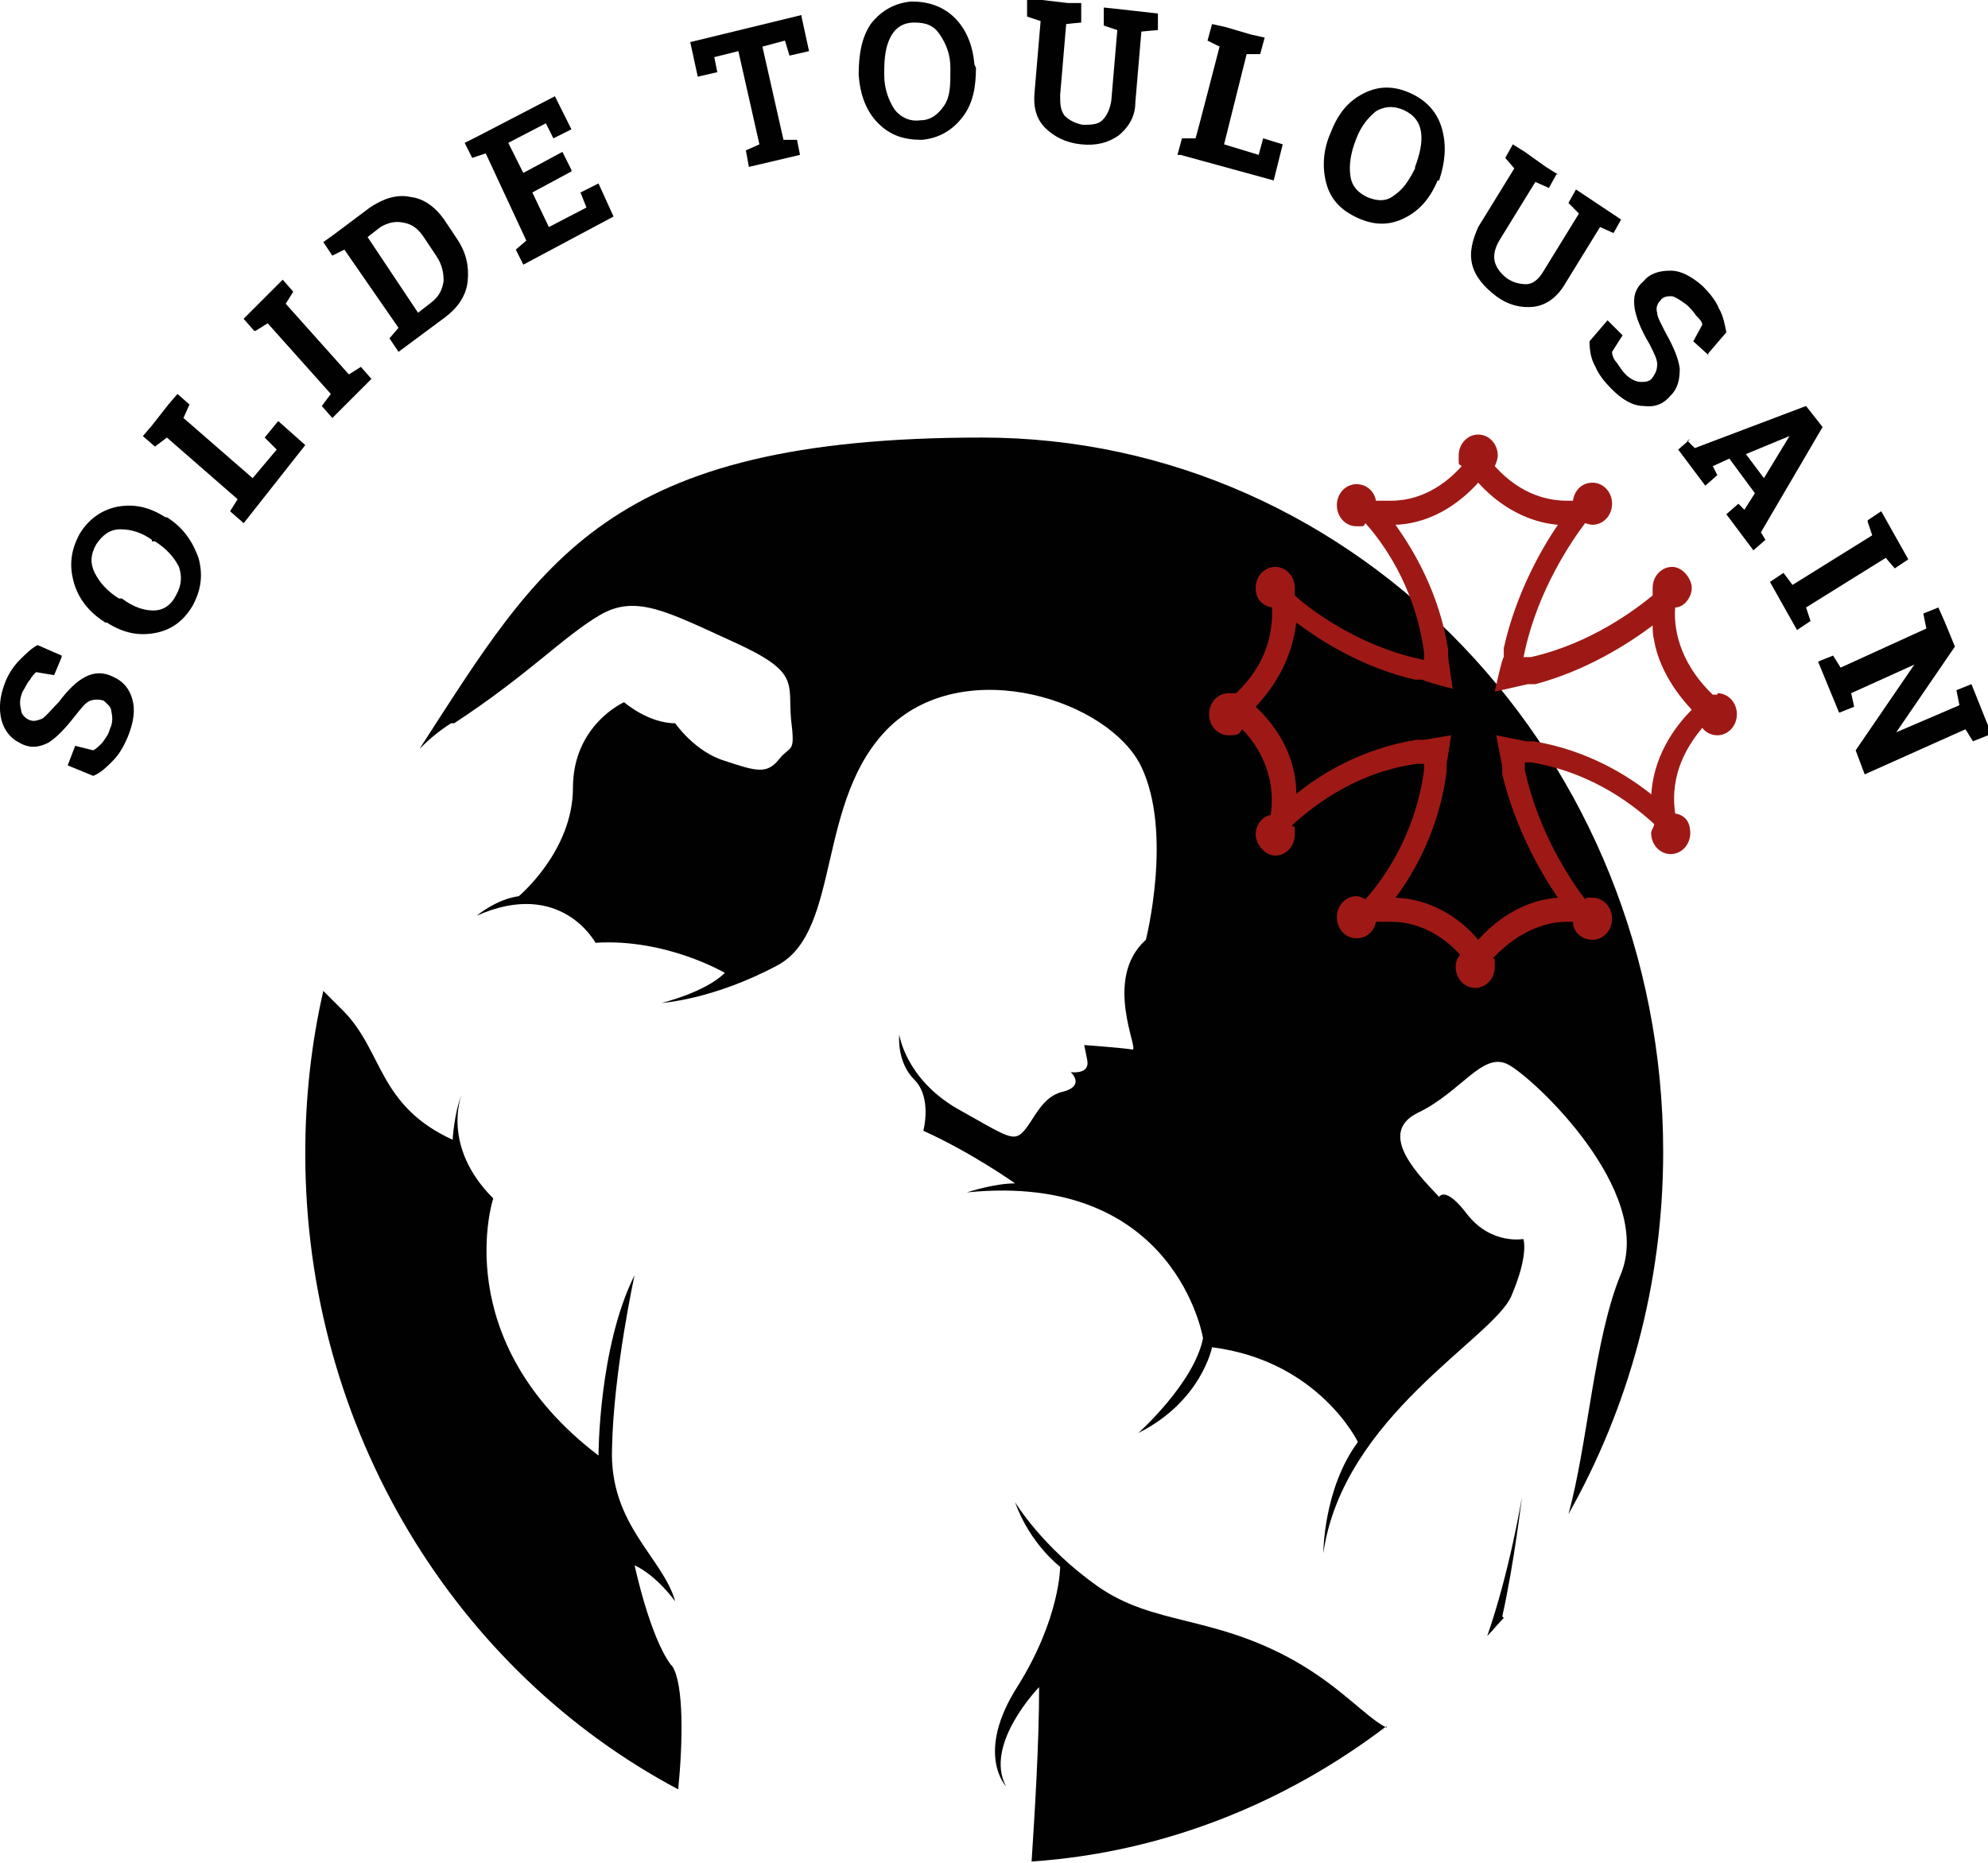 <svg viewBox="0 0 132.2 123.9" version="1.1" xmlns="http://www.w3.org/2000/svg" data-name="Calque 1" id="Calque_1">
  <defs>
    <style>
      .cls-1 {
        fill: #010101;
      }

      .cls-1, .cls-2 {
        stroke-width: 0px;
      }

      .cls-2 {
        fill: #9e1915;
      }
    </style>
  </defs>
  <path d="M30.2,48.1c4.9-3.2,7.3-5.8,9.7-7.2,2.4-1.4,4.5-.2,8.9,1.8,4.4,2,3.6,2.7,3.8,5.1.3,2.4,0,1.7-.8,2.7-.8,1-1.5.8-3.6.1-2-.6-3.3-2.5-3.3-2.5-1.8,0-3.4-1.4-3.4-1.4,0,0-3.4,1.5-3.4,5.7s-3.6,7.2-3.6,7.2c-1.5.2-2.8,1.3-2.8,1.3,5.6-2.5,7.9,1.8,7.9,1.8,4.7-.3,8.6,2,8.6,2-1.3,1.3-4.2,2-4.2,2,0,0,3.4-.2,7.7-2.5,4.3-2.3,2.5-11.1,7.5-15.9,5.1-4.8,14.6-1.7,16.7,2.7,2.1,4.4.3,11.5.3,11.5-2.9,2.6-.4,7.4-.9,7.3-.5-.1-3.2-.3-3.2-.3l.2,1c.2,1-1.1.8-1.1.8,0,0,1,.9-.5,1.3-1.4.3-1.9,1.8-2.6,2.6-.7.8-1.1.4-4.5-1.5-3.4-2-3.8-4.9-3.8-4.9,0,0-.2,1.8,1,3,1.2,1.2.6,3.4.6,3.4,3.3,1.5,6.1,3.5,6.1,3.5-1.4,0-3.2.6-3.2.6,13.9-1.4,15.7,9.7,15.7,9.7-.6,3-4.3,6.3-4.3,6.3,4.2-2.1,4.9-5.7,4.9-5.7,7.1.9,9.7,6.3,9.7,6.3-2.3,3.1-2.3,7.4-2.3,7.4,1.3-9.1,11.3-14.3,12.5-17.1,1.2-2.8.8-3.8.8-3.8,0,0-2.1.4-3.7-1.6-1.5-2-1.9-1.2-1.9-1.2-1.1-1.2-4.3-4.2-1.4-5.6,2.9-1.4,4.3-4.1,6-3.2,1.7.9,9.7,8.4,7.5,13.9-1.8,4.3-2.2,11.3-3.5,16,4-7.1,6.3-15.3,6.3-24.1,0-26.2-20.3-47.5-45.3-47.5s-29.3,8.2-37.4,20.7c.6-.6,1.3-1.2,2.1-1.7Z" class="cls-1"></path>
  <path d="M92.2,114.9c-1.5-.8-3-2.7-6.2-4.5-5.4-3-9.3-2.3-13-4.9-3.7-2.6-5.5-5.6-5.5-5.6,1,2.8,3,4.3,3,4.3,0,0,0,3.4-2.8,7.9-2.9,4.5-.8,6.7-.8,6.7-1.5-2.8,2.2-6.6,2.2-6.6,0,3.8-.3,8.5-.5,11.6,8.8-.6,16.9-3.9,23.6-9Z" class="cls-1"></path>
  <path d="M99.9,107.5c.8-3.6,1.3-7.9,1.3-7.9,0,0-.8,4.9-2.3,9.2.4-.4.7-.8,1.1-1.2Z" class="cls-1"></path>
  <path d="M44.6,110.7c-1.4-1.9-2.4-6.6-2.4-6.6,1.5.7,2.7,2.4,2.7,2.4-.8-2.9-4.4-5.1-4.2-10.2.1-5.1,1.5-11.5,1.5-11.5-2.4,4.8-2.4,12-2.4,12-10.1-7.7-7-17.1-7-17.1-3.5-3.5-2.1-6.9-2.1-6.9-.5,1.2-.6,3-.6,3-5-2.3-4.6-5.9-7.3-8.6-.5-.5-.9-.9-1.3-1.3-.8,3.5-1.2,7.1-1.2,10.8,0,18.5,10.1,34.5,24.8,42.3.3-3,.4-7-.4-8.2Z" class="cls-1"></path>
  <path d="M114.2,46.2c-.1,0-.2,0-.3,0-2.4-2.3-2.6-4.7-2.5-5.8.6,0,1.1-.7,1.1-1.3s-.6-1.4-1.3-1.4-1.3.6-1.3,1.4,0,.3,0,.5c-1.1.9-4.1,3.2-8.1,4.1h-.5c0,.1.1-.4.1-.4.9-4.1,3.1-7.3,4-8.5.1,0,.3.1.5.1.7,0,1.3-.6,1.3-1.4s-.6-1.4-1.3-1.4-1.2.5-1.3,1.2c-.1,0-.2,0-.4,0-1.1,0-3-.3-4.8-2.3.1-.2.2-.5.2-.7,0-.8-.6-1.4-1.3-1.4s-1.3.6-1.3,1.4,0,.5.2.7c-.8.9-2.4,2.3-4.7,2.3s-.6,0-1,0c-.1-.6-.6-1.1-1.3-1.1s-1.3.6-1.3,1.4.6,1.4,1.3,1.4.4,0,.6-.2c1,1.1,3.3,4.1,3.9,8.6v.5c0,0-.4-.1-.4-.1-4-.9-7.1-3.2-8.2-4.2,0-.2,0-.3,0-.5,0-.8-.6-1.4-1.3-1.4s-1.3.6-1.3,1.4.5,1.2,1.1,1.3c0,1.1,0,3.4-2.4,5.7-.1,0-.3,0-.5,0-.7,0-1.3.6-1.3,1.4s.6,1.4,1.3,1.4.7-.1.9-.4c1,1,2.3,3,1.9,5.7-.6.1-1,.7-1,1.3s.6,1.4,1.3,1.4,1.3-.6,1.3-1.4,0-.4-.2-.6c1.1-1,4-3.5,8.3-4.1h.5c0,0,0,.4,0,.4-.6,4.5-2.9,7.5-3.9,8.6-.2-.1-.4-.2-.6-.2-.7,0-1.3.6-1.3,1.4s.6,1.4,1.3,1.4,1.2-.5,1.3-1.1c.3,0,.7,0,1,0,2.2,0,3.8,1.3,4.6,2.2-.2.2-.3.5-.3.8,0,.8.6,1.4,1.3,1.4s1.3-.6,1.3-1.4,0-.4-.1-.6c1.9-2,3.8-2.4,4.9-2.4s.2,0,.4,0c0,.7.6,1.2,1.3,1.2s1.3-.6,1.3-1.4-.6-1.4-1.3-1.4-.3,0-.5.1c-.9-1.2-3.1-4.4-4-8.6v-.5c-.1,0,.4,0,.4,0,4.3.7,7.1,3.1,8.2,4.1,0,.2-.2.4-.2.6,0,.8.6,1.4,1.3,1.4s1.3-.6,1.3-1.4-.4-1.2-1-1.3c-.4-2.7.9-4.6,1.8-5.7.2.3.6.5,1,.5.7,0,1.3-.6,1.3-1.4s-.6-1.4-1.3-1.4ZM109.9,52.9c-1.6-1.3-4.3-3-7.9-3.6h-.5c0,0-2-.4-2-.4l.4,2.1v.5c.9,3.7,2.6,6.6,3.7,8.2-1.4.1-3.4.7-5.3,2.8-.9-1.1-2.8-2.7-5.5-2.8,1.2-1.6,2.9-4.5,3.4-8.4v-.5c0,0,.3-1.9.3-1.9l-1.8.3h-.5c-3.7.6-6.4,2.3-8,3.6,0-2.6-1.4-4.6-2.7-5.8,1.8-1.9,2.5-3.9,2.7-5.6,1.6,1.2,4.4,3,7.9,3.8h.5c0,.1,2,.6,2,.6l-.3-2.1v-.5c-.6-3.8-2.3-6.6-3.5-8.3,2.7-.1,4.6-1.8,5.5-2.8,1.9,2.1,4,2.7,5.3,2.8-1.1,1.6-2.8,4.6-3.6,8.2v.6c-.1,0-.6,2.3-.6,2.3l2.2-.5h.5c3.4-.9,6.2-2.7,7.8-3.9,0,.3,0,.6.1,1,.2,1.2.9,2.9,2.5,4.6-1.2,1.2-2.6,3.2-2.7,5.8Z" class="cls-2"></path>
  <path d="M4.1,43.7l-.5,1.2-1.2-.2c-.1.1-.3.3-.4.5-.2.2-.3.5-.5.8-.2.5-.2.8-.1,1.2,0,.3.3.6.6.7.3.1.5,0,.8-.1.3-.2.6-.6,1.1-1.1.6-.8,1.2-1.4,1.8-1.7.6-.3,1.2-.3,1.8,0,.7.3,1.1.8,1.3,1.5.2.7.1,1.5-.3,2.5-.3.7-.6,1.2-1,1.6-.4.4-.8.8-1.3,1l-1.7-.7.5-1.3,1.2.3c.2-.1.4-.3.6-.5.2-.3.4-.5.5-.9.2-.4.2-.8.1-1.2,0-.3-.3-.5-.5-.7-.3-.1-.6-.1-.9,0-.3.1-.6.5-1,1-.7.9-1.3,1.5-1.8,1.8-.6.3-1.2.4-1.9,0-.6-.3-1-.8-1.2-1.5-.2-.8-.1-1.6.2-2.4.2-.6.6-1.2,1-1.6.4-.4.8-.8,1.2-1l1.6.7Z" class="cls-1"></path>
  <path d="M11.1,34.4c1.1.7,1.7,1.6,2.1,2.7.3,1.1.2,2.1-.4,3.2-.6,1-1.4,1.6-2.5,1.8-1.1.2-2.1,0-3.2-.7h-.1c-1.1-.7-1.8-1.6-2.1-2.7-.3-1.1-.2-2.1.4-3.2.6-1,1.5-1.6,2.5-1.8,1.1-.2,2.1,0,3.2.7h.1ZM10.1,35.9c-.7-.5-1.4-.7-2.1-.7-.7,0-1.2.4-1.6,1-.4.7-.4,1.3-.1,1.9.3.6.8,1.2,1.6,1.7h.2c.8.6,1.5.8,2.1.8.7,0,1.2-.4,1.5-1,.4-.7.4-1.3.2-1.9-.3-.6-.8-1.2-1.6-1.7h-.2Z" class="cls-1"></path>
  <path d="M16.1,34.7l-.8-.7.5-.8-4.7-4.1-.8.6-.8-.7.6-.7,1.1-1.4.6-.7.8.7-.4.9,4.6,4,1.6-1.9-.8-.8.9-1.1,1.8,1.6-4.1,5.2Z" class="cls-1"></path>
  <path d="M16.9,22l-.7-.8,2.6-2.6.7.8-.5.8,4.2,4.7.8-.5.7.8-2.6,2.6-.7-.8.6-.8-4.2-4.7-.8.5Z" class="cls-1"></path>
  <path d="M24.6,13.8c.9-.6,1.8-.9,2.7-.7.9.1,1.7.7,2.3,1.6l.8,1.2c.6.9.8,1.8.7,2.8s-.7,1.8-1.5,2.4l-3.1,2.3-.6-.9.6-.7-3.6-5.2-.8.4-.6-.9.7-.5,2.4-1.8ZM24.4,15.7l3.4,5.1.9-.7c.5-.4.7-.8.8-1.4,0-.6-.1-1.1-.5-1.7l-.8-1.2c-.4-.6-.8-.9-1.4-1-.5-.1-1,0-1.5.3l-.9.7Z" class="cls-1"></path>
  <path d="M38,11.4l-2.6,1.4,1.1,2.3,2.5-1.3-.4-1,1.2-.6,1,2.2-6,3.2-.5-1,.7-.6-2.7-5.8-.9.3-.5-1,.8-.4,5.2-2.7,1.1,2.2-1.2.6-.5-1-2.5,1.3,1,2,2.6-1.4.6,1.2Z" class="cls-1"></path>
  <path d="M53.3,1.1l.5,2.3-1.3.3-.3-1-1.5.4,1.4,6.2h.9c0,0,.2,1,.2,1l-3.4.8-.2-1.1.9-.4-1.4-6.2-1.6.4.2,1-1.3.3-.5-2.3,7.4-1.8Z" class="cls-1"></path>
  <path d="M64.9,4.5c0,1.3-.2,2.4-.9,3.3-.7.9-1.6,1.4-2.7,1.5-1.2,0-2.1-.3-2.9-1.1-.8-.8-1.2-1.9-1.3-3.2h0c0-1.4.2-2.5.8-3.4.7-.9,1.6-1.4,2.7-1.5,1.1,0,2.1.3,2.9,1.1s1.2,1.9,1.3,3.1h0ZM63.2,4.5c0-.9-.3-1.6-.7-2.2-.4-.6-.9-.8-1.7-.8s-1.3.4-1.6,1c-.3.6-.4,1.3-.4,2.3v.2c0,.9.3,1.7.7,2.3.4.5,1,.8,1.7.7.7,0,1.2-.4,1.6-1s.4-1.4.4-2.3v-.2Z" class="cls-1"></path>
  <path d="M71.9.4v1.1c-.1,0-1,.1-1,.1l-.4,4.7c0,.6,0,1,.3,1.4.3.3.7.5,1.2.6.5,0,1,0,1.3-.3.3-.3.5-.7.6-1.3l.4-4.7-.9-.3V.5c.1,0,3.6.4,3.6.4v1.1c-.1,0-1.1.1-1.1.1l-.4,4.7c0,1-.5,1.7-1.1,2.2-.7.5-1.5.7-2.5.6-1-.1-1.8-.5-2.4-1.1-.6-.6-.8-1.4-.7-2.4l.4-4.7-.9-.3V0c.1,0,1,0,1,0l1.7.2h.9Z" class="cls-1"></path>
  <path d="M78.3,10.3l.3-1.1h.9c0,.1,1.6-6.1,1.6-6.1l-.8-.4.3-1.1.9.2,1.7.5.9.2-.3,1.1h-.9c0,0-1.5,6-1.5,6l2.3.7.3-1.1,1.3.4-.6,2.4-6.2-1.7Z" class="cls-1"></path>
  <path d="M95.6,12c-.5,1.2-1.2,2-2.2,2.5-1,.5-2,.5-3.1,0-1.1-.5-1.8-1.2-2.1-2.3-.3-1.1-.2-2.3.3-3.4h0c.5-1.3,1.2-2.1,2.2-2.6,1-.5,2-.5,3.1,0,1.1.5,1.8,1.3,2.1,2.4.3,1.1.2,2.2-.2,3.4h0ZM94.1,11.1c.3-.8.5-1.6.4-2.3-.1-.7-.5-1.2-1.2-1.5-.7-.3-1.3-.2-1.8.1-.5.4-1,1-1.3,1.8h0c-.4,1-.5,1.8-.4,2.5.1.7.5,1.1,1.1,1.4.7.3,1.3.3,1.8-.1.6-.4,1-1,1.4-1.8h0Z" class="cls-1"></path>
  <path d="M103.5,11.6l-.5.9-.9-.4-2.4,3.9c-.3.5-.4,1-.3,1.4.1.4.4.8.8,1.1.4.3.9.4,1.3.4.4,0,.8-.3,1.1-.8l2.4-3.9-.7-.7.5-.9,3,2-.5.9-.9-.4-2.4,3.9c-.5.8-1.2,1.3-2,1.4-.8.1-1.7-.1-2.5-.7-.8-.6-1.4-1.3-1.6-2.1-.2-.8,0-1.6.4-2.5l2.4-3.9-.6-.7.5-.9.8.5,1.4,1,.8.5Z" class="cls-1"></path>
  <path d="M113.6,23.6l-1-.9.6-1.1c0-.2-.2-.4-.4-.6-.2-.3-.4-.5-.6-.7-.4-.3-.7-.5-1-.6-.3,0-.6,0-.8.3-.2.2-.3.5-.2.8,0,.3.3.8.6,1.4.5.9.8,1.6.9,2.3,0,.7-.1,1.3-.6,1.8-.5.6-1.1.8-1.8.7-.7,0-1.4-.4-2.1-1.1-.5-.5-.9-1-1.1-1.5-.3-.5-.4-1.1-.4-1.7l1.2-1.4,1,1-.7,1.1c0,.2.1.5.3.7.2.3.4.6.6.8.3.3.7.5,1,.5.3,0,.6,0,.8-.3.2-.3.3-.5.3-.9,0-.3-.2-.7-.5-1.3-.6-1-.9-1.8-1-2.4-.1-.7,0-1.3.6-1.8.4-.5,1-.7,1.8-.7.7,0,1.4.4,2.1,1,.5.5.9,1,1.1,1.5.3.5.4,1.1.5,1.6l-1.2,1.4Z" class="cls-1"></path>
  <path d="M112.2,29.3l.5.5,7.4-2.8,1.1,1.4-4.1,7,.3.5-.8.7-1.8-2.4.8-.7.4.4.7-1.1-1.7-2.3-1.1.5.3.6-.8.7-1.8-2.4.8-.7ZM116.1,30.2l1.2,1.6,1.7-2.8h0s-2.9,1.2-2.9,1.2Z" class="cls-1"></path>
  <path d="M124.2,34.6l.9-.6,1.8,3.2-.9.6-.6-.7-5.3,3.3.3.9-.9.6-1.8-3.2.9-.6.6.8,5.3-3.3-.3-.9Z" class="cls-1"></path>
  <path d="M132.2,48.9l-1,.4-.5-.8-6.7,3-.6-1.6,3.9-5.7h0s-4.2,1.9-4.2,1.9l.2.9-1,.4-1.4-3.4,1-.4.5.8,5.7-2.6-.2-1,1-.4.4.9.7,1.7-3.9,5.7h0c0,0,4.2-1.8,4.2-1.8l-.2-1,1-.4,1,2.5.4.9Z" class="cls-1"></path>
</svg>